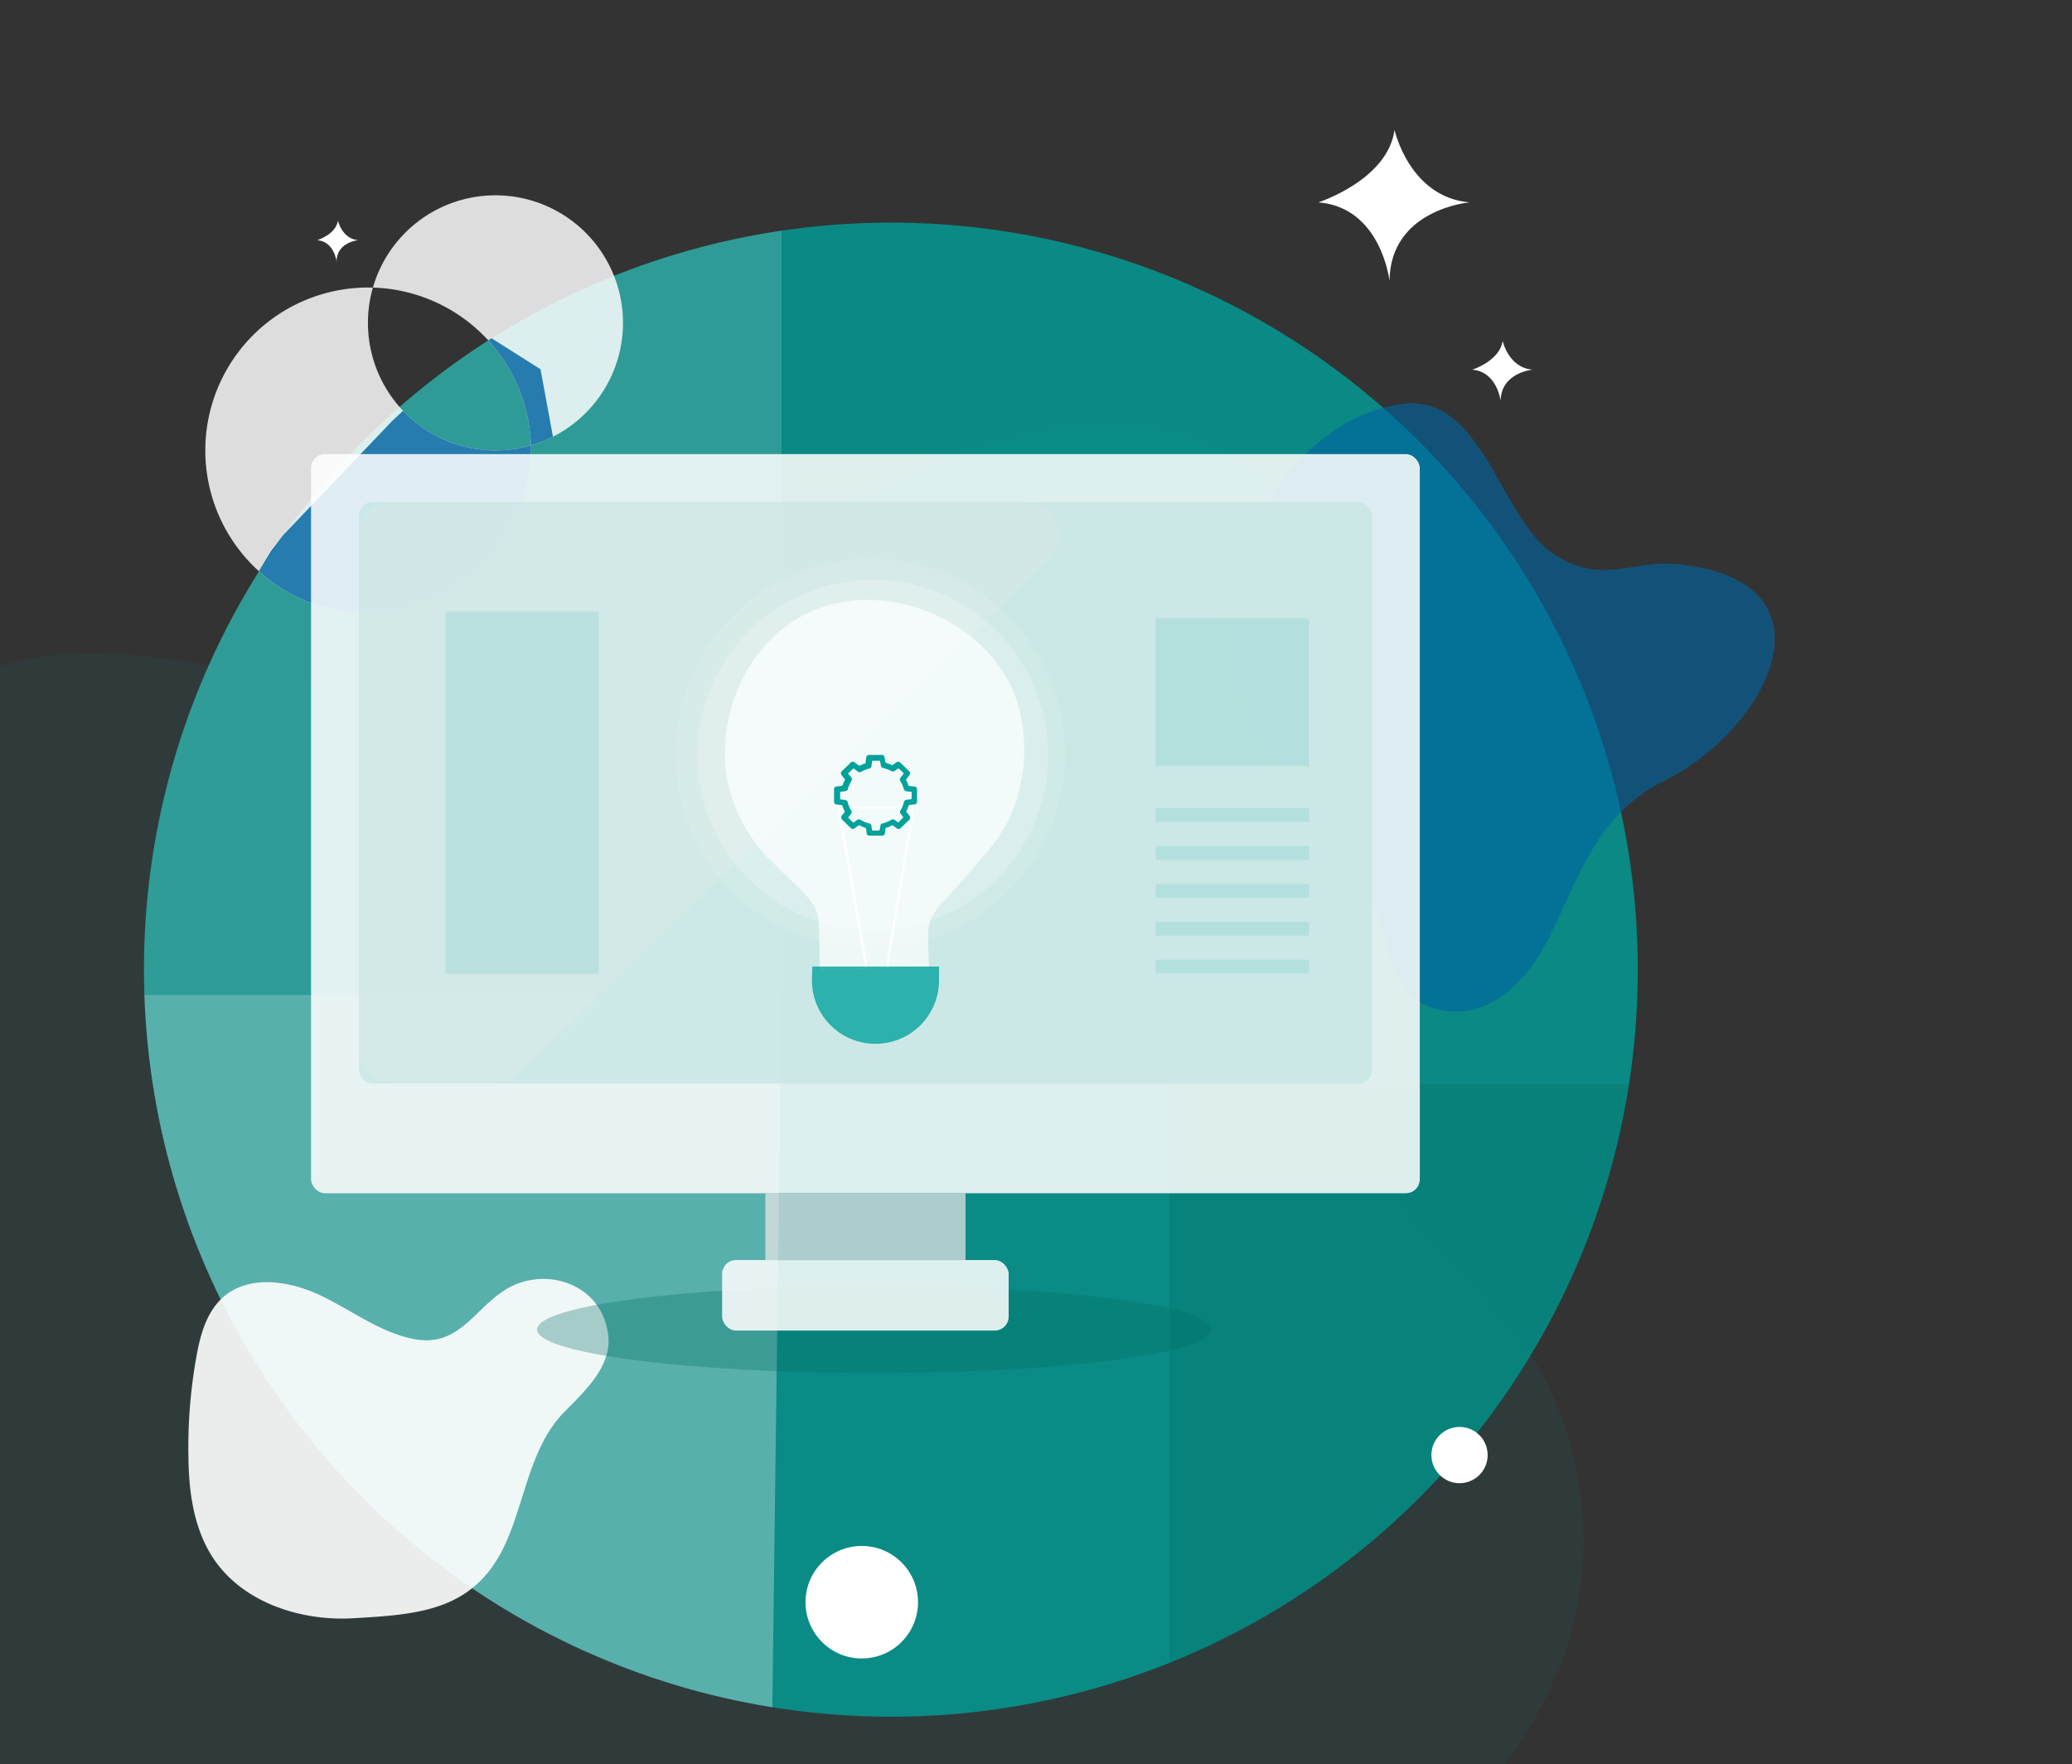 <svg xmlns="http://www.w3.org/2000/svg" width="852.099" height="725.454" viewBox="0 0 852.099 725.454">
    <rect x="0" y="0" width="852.099" height="725.454" fill="#333333" stroke="none"/>
    <defs>
        <style>
            .cls-1,.cls-26{fill:none}.cls-2{clip-path:url(#clip-path)}.cls-20,.cls-22,.cls-3,.cls-4{fill:#00a19b}.cls-3{opacity:.08}.cls-17,.cls-4{opacity:.78}.cls-5{opacity:.83}.cls-12,.cls-13,.cls-16,.cls-23,.cls-24,.cls-25,.cls-6,.cls-9{fill:#fff}.cls-7{clip-path:url(#clip-path-2)}.cls-10,.cls-8{fill:#0065a1}.cls-9{opacity:.9}.cls-10{opacity:.63}.cls-11{clip-path:url(#clip-path-3)}.cls-12{opacity:.15}.cls-13{opacity:.32}.cls-14,.cls-15{fill:#006e63}.cls-14{opacity:.3}.cls-15{opacity:.31}.cls-16{opacity:.86}.cls-17{fill:#c5e7e4}.cls-18,.cls-19{fill:#e9e8e8}.cls-18{opacity:.23}.cls-19{opacity:.72}.cls-20,.cls-21{opacity:.12}.cls-23{opacity:.68}.cls-24{opacity:.1}.cls-25{opacity:.22}.cls-26{stroke:#fff;stroke-miterlimit:10}
        </style>
        <clipPath id="clip-path">
            <path id="Rectangle_22" d="M0 0h852.099v725.454H0z" class="cls-1" data-name="Rectangle 22"/>
        </clipPath>
        <clipPath id="clip-path-2">
            <path id="Path_95" d="M43.31 305.756l7.512-12.288 5.088-6.744 45.023-47.135 25.823-24.071 14.76-9.648 20.135 12.744 9.6 52.007-49.487 60.143-18.164 6.263-31.319-4.368z" class="cls-1" data-name="Path 95" transform="translate(-43.31 -205.87)"/>
        </clipPath>
        <clipPath id="clip-path-3">
            <circle id="Ellipse_19" cx="307.168" cy="307.168" r="307.168" class="cls-1" data-name="Ellipse 19"/>
        </clipPath>
    </defs>
    <g id="Group_27" data-name="Group 27" transform="translate(0 -315)">
        <g id="Group_16" class="cls-2" data-name="Group 16" transform="translate(0 315)">
            <path id="Path_92" d="M45.912 806.661s-164.9-42.407-57.767-218.394c24.5-40.247 59.759-75.55 51.959-129.6-2.784-19.2-10.464-37.223-11.424-56.591-6.5-130.653 173.18-50.231 230.01-50.615 74.782-.36 122.949-75.19 190.147-102.621 58.247-23.735 107.541-28.8 153.6 18.7 26.4 27.119 31.7 67.366 27.431 105.933-4.8 44.447-25.655 98.974-8.808 142.772 18.72 48.575 65.47 70.462 85.726 118.485 14.544 34.487 15.816 75.406 1.56 110.181-9.1 22.2-31.8 61.8-56.375 61.8z" class="cls-3" data-name="Path 92" transform="translate(-67.248 -58.672)"/>
        </g>
        <circle id="Ellipse_17" cx="307.168" cy="307.168" r="307.168" class="cls-4" data-name="Ellipse 17" transform="translate(59.207 406.533)"/>
        <g id="Group_17" class="cls-5" data-name="Group 17" transform="translate(84.43 433.22)">
            <path id="Path_93" d="M102.066 331.145a66.982 66.982 0 1 1 67.078-67.022 66.982 66.982 0 0 1-67.078 67.022zm0-119.421a52.443 52.443 0 1 0 0-.024z" class="cls-6" data-name="Path 93" transform="translate(-35.18 -197.18)"/>
        </g>
        <g id="Group_18" class="cls-7" data-name="Group 18" transform="translate(103.941 454.076)">
            <path id="Path_94" d="M102.066 331.145a66.982 66.982 0 1 1 67.078-67.022 66.982 66.982 0 0 1-67.078 67.022zm0-119.421a52.443 52.443 0 1 0 0-.024z" class="cls-8" data-name="Path 94" transform="translate(-54.692 -218.035)"/>
        </g>
        <path id="Path_96" d="M32.794 421.428a210.567 210.567 0 0 1 2.76-22.271c1.608-9.024 4.152-18.552 11.04-24.623 10.632-9.36 27.287-6.792 40.079-.7s24.431 15.216 38.4 17.928c18.672 3.6 24.935-12.912 38.4-20.784 15.792-9.192 38.879-2.136 41.471 19.2 1.512 12.312-8.928 22.415-17.712 31.2-15.192 15.168-16.416 38.687-26.015 57.527-12.936 24.839-35.255 26.135-61.126 27.647-22.1 1.272-46.079-6.72-58.007-25.343-7.632-12-9.6-26.591-9.768-40.8-.122-6.261.022-12.645.478-18.981z" class="cls-9" data-name="Path 96" transform="translate(45.181 473.828)"/>
        <path id="Path_97" d="M216.239 278.675c10.584-29.975 35.615-58.2 66.238-61.486 32.5-3.5 39.647 48.287 62.063 62.254 20.063 12.5 31.055 1.7 50.591 3.744 67.414 7.008 37.319 67.606-5.64 88.966-28.271 14.04-34.823 39.263-47.879 65.158-9.24 18.288-26.231 35.375-48.119 28.151-15.816-5.208-17.064-25.9-22.223-39.023-16.8-42.407-60.79-69.6-60.478-118.629a90.094 90.094 0 0 1 5.447-29.135z" class="cls-10" data-name="Path 97" transform="translate(295.092 263.814)"/>
        <circle id="Ellipse_18" cx="23.135" cy="23.135" r="23.135" class="cls-6" data-name="Ellipse 18" transform="translate(331.264 950.647)"/>
        <g id="Group_19" class="cls-11" data-name="Group 19" transform="translate(59.207 406.533)">
            <path id="Path_98" d="M302 227.682v314.272H13.86V271.961l198.619-113.3z" class="cls-12" data-name="Path 98" transform="translate(-39.803 -224.418)"/>
        </g>
        <g id="Group_20" class="cls-11" data-name="Group 20" transform="translate(59.207 406.533)">
            <path id="Path_99" d="M313.686 318.37l-4.68 362.7-138.237-65.9L5.51 424.591V318.37z" class="cls-13" data-name="Path 99" transform="translate(-51.493 -.834)"/>
        </g>
        <g id="Group_21" class="cls-11" data-name="Group 21" transform="translate(59.207 406.533)">
            <path id="Rectangle_23" d="M0 0h259.961v259.961H0z" class="cls-14" data-name="Rectangle 23" transform="translate(421.717 354.375)"/>
        </g>
        <circle id="Ellipse_22" cx="11.568" cy="11.568" r="11.568" class="cls-6" data-name="Ellipse 22" transform="translate(588.657 901.712)"/>
        <ellipse id="Ellipse_23" cx="138.741" cy="17.88" class="cls-15" data-name="Ellipse 23" rx="138.741" ry="17.88" transform="translate(220.842 843.778)"/>
        <path id="Path_100" d="M54.37 193.774s7.728-2.4 8.472-8.064c0 0 1.68 7.512 8.352 8.064 0 0-8.808.744-8.9 8.736-.004 0-.94-8.184-7.924-8.736z" class="cls-6" data-name="Path 100" transform="translate(76.115 219.983)"/>
        <path id="Path_101" d="M225.91 199.963s28.559-9.192 31.319-29.783c0 0 6.168 27.719 30.887 29.783 0 0-32.615 2.736-32.951 32.255 0-.072-3.432-30.191-29.255-32.255z" class="cls-6" data-name="Path 101" transform="translate(316.26 198.242)"/>
        <path id="Path_102" d="M252.28 218.176s11.4-3.648 12.48-11.856c0 0 2.4 11.04 12.312 11.856 0 0-12.984 1.1-13.128 12.864 0-.001-1.368-12.048-11.664-12.864z" class="cls-6" data-name="Path 102" transform="translate(353.177 248.836)"/>
        <rect id="Rectangle_24" width="455.965" height="303.904" class="cls-16" data-name="Rectangle 24" rx="5.72" transform="translate(127.917 501.714)"/>
        <rect id="Rectangle_25" width="416.678" height="239.202" class="cls-17" data-name="Rectangle 25" rx="5.72" transform="translate(147.572 521.346)"/>
        <path id="Path_103" d="M335.683 233.9H75.218a13.752 13.752 0 0 0-13.728 13.752v211.723A13.728 13.728 0 0 0 75.218 473.1h42.119a13.824 13.824 0 0 0 9.6-3.864l218.394-211.744a13.728 13.728 0 0 0-9.648-23.591z" class="cls-18" data-name="Path 103" transform="translate(86.082 287.446)"/>
        <path id="Rectangle_26" d="M0 0h82.318v27.455H0z" class="cls-19" data-name="Rectangle 26" transform="translate(314.752 805.619)"/>
        <rect id="Rectangle_27" width="117.837" height="28.991" class="cls-16" data-name="Rectangle 27" rx="5.72" transform="translate(296.969 833.098)"/>
        <path id="Rectangle_28" d="M0 0h63.07v148.988H0z" class="cls-20" data-name="Rectangle 28" transform="translate(183.163 566.465)"/>
        <path id="Rectangle_29" d="M0 0h63.07v60.838H0z" class="cls-20" data-name="Rectangle 29" transform="translate(475.26 569.249)"/>
        <g id="Group_22" class="cls-21" data-name="Group 22" transform="translate(475.26 647.295)">
            <path id="Rectangle_30" d="M0 0h63.07v5.664H0z" class="cls-22" data-name="Rectangle 30"/>
        </g>
        <g id="Group_23" class="cls-21" data-name="Group 23" transform="translate(475.26 662.87)">
            <path id="Rectangle_31" d="M0 0h63.07v5.664H0z" class="cls-22" data-name="Rectangle 31"/>
        </g>
        <g id="Group_24" class="cls-21" data-name="Group 24" transform="translate(475.26 678.446)">
            <path id="Rectangle_32" d="M0 0h63.07v5.664H0z" class="cls-22" data-name="Rectangle 32"/>
        </g>
        <g id="Group_25" class="cls-21" data-name="Group 25" transform="translate(475.26 694.022)">
            <path id="Rectangle_33" d="M0 0h63.07v5.664H0z" class="cls-22" data-name="Rectangle 33"/>
        </g>
        <g id="Group_26" class="cls-21" data-name="Group 26" transform="translate(475.26 709.573)">
            <path id="Rectangle_34" d="M0 0h63.07v5.664H0z" class="cls-22" data-name="Rectangle 34"/>
        </g>
        <path id="Path_104" d="M208.2 401.506c-.144 0-.528-13.392-.408-14.688.552-5.784 3.1-8.712 6.864-12.792 6.024-6.528 11.76-13.344 17.616-20.016 13.152-14.9 17.544-36.479 13.608-55.727-7.68-37.559-55.391-58.751-88.99-41.495-24.479 12.552-36.767 42.839-31.415 69.334a64.8 64.8 0 0 0 19.32 33.431c5.592 6.288 14.256 11.76 17.376 19.9.936 2.4 1.2 23.663.84 23.687z" class="cls-23" data-name="Path 104" transform="translate(173.921 310.971)"/>
        <path id="Path_105" d="M139.275 313.52H191.4v5.64a26.087 26.087 0 0 1-26.183 26.111 26.087 26.087 0 0 1-26.087-26.4z" class="cls-4" data-name="Path 105" transform="translate(194.773 398.909)"/>
        <circle id="Ellipse_24" cx="80.158" cy="80.158" r="80.158" class="cls-24" data-name="Ellipse 24" transform="translate(277.721 544.793)"/>
        <circle id="Ellipse_25" cx="72.094" cy="72.094" r="72.094" class="cls-25" data-name="Ellipse 25" transform="translate(286.841 553.361)"/>
        <path id="Path_106" d="M154.814 351.71l-10.872-62.254a2.76 2.76 0 0 1 2.712-3.216h24.335a2.736 2.736 0 0 1 2.688 3.192l-10.343 62.278" class="cls-26" data-name="Path 106" transform="translate(201.457 360.719)"/>
        <path id="Path_107" d="M145.825 303.041a1.128 1.128 0 0 1 .288-.816l1.056-1.32a.576.576 0 0 0 0-.768 9.044 9.044 0 0 1-.768-1.872.48.48 0 0 0-.5-.384l-1.944-.264a1.08 1.08 0 0 1-1.032-1.128v-5.112a1.128 1.128 0 0 1 1.1-1.152c.648 0 1.3-.192 1.944-.24a.552.552 0 0 0 .528-.408 9.816 9.816 0 0 1 .816-1.848.432.432 0 0 0 0-.552 20.115 20.115 0 0 1-1.248-1.584 1.176 1.176 0 0 1 .12-1.7c1.152-1.152 2.4-2.28 3.5-3.408a1.2 1.2 0 0 1 1.728-.12l1.656 1.224a.48.48 0 0 0 .576 0 10.493 10.493 0 0 1 1.872-.744.5.5 0 0 0 .408-.5 17.938 17.938 0 0 1 .24-1.944 1.152 1.152 0 0 1 1.272-1.128h5.016a1.128 1.128 0 0 1 1.272 1.008 11.478 11.478 0 0 0 .312 1.776.528.528 0 0 0 .432.528q1.008.336 1.944.72a.624.624 0 0 0 .744 0l1.344-.936a1.248 1.248 0 0 1 1.752.144l3.408 3.312a1.248 1.248 0 0 1 .12 1.92c-.36.48-.72.96-1.1 1.416a.552.552 0 0 0 0 .7 9.029 9.029 0 0 1 .768 1.776.5.5 0 0 0 .48.384l1.944.24a1.152 1.152 0 0 1 1.176 1.272v4.8a1.152 1.152 0 0 1-1.128 1.272l-1.824.216a.576.576 0 0 0-.552.456 9.407 9.407 0 0 1-.768 1.848.528.528 0 0 0 0 .72c.36.432.7.864 1.032 1.32a1.176 1.176 0 0 1 0 1.8c-1.152 1.152-2.4 2.28-3.5 3.408a1.2 1.2 0 0 1-1.68 0l-1.392-1.032a.552.552 0 0 0-.7 0 9.337 9.337 0 0 1-2.016.816.576.576 0 0 0-.456.576 11.937 11.937 0 0 1-.264 1.824 1.032 1.032 0 0 1-1.08.888h-5.208a1.08 1.08 0 0 1-1.2-1.056c0-.576-.168-1.128-.216-1.68a.576.576 0 0 0-.5-.552 9.714 9.714 0 0 1-1.992-.84.552.552 0 0 0-.7 0l-1.392 1.032a1.2 1.2 0 0 1-1.68 0l-3.552-3.456a1.1 1.1 0 0 1-.456-.84zm23.423 1.992l.192-.12 1.824-1.8c.192-.168 0-.312 0-.456l-.96-1.248a1.2 1.2 0 0 1 0-1.464 12 12 0 0 0 1.368-3.288 1.128 1.128 0 0 1 1.008-.936l1.776-.24c.288 0 .384-.144.384-.408v-2.232c0-.336-.144-.456-.456-.48a6.763 6.763 0 0 1-1.68-.192 1.2 1.2 0 0 1-1.1-.912 12.554 12.554 0 0 0-1.416-3.24 1.08 1.08 0 0 1 0-1.224 15.255 15.255 0 0 1 1.2-1.584c.216-.288.12-.408 0-.6l-1.728-1.656c-.192-.192-.336-.144-.5 0l-1.224.816a1.272 1.272 0 0 1-1.44.12 16.58 16.58 0 0 0-3.408-1.272 1.152 1.152 0 0 1-.936-.984 11.768 11.768 0 0 0-.264-1.56c-.072-.528-.144-.456-.48-.432H159c-.312 0-.456 0-.48.432s-.144 1.152-.216 1.728a1.152 1.152 0 0 1-.96 1.08 13.218 13.218 0 0 0-3.144 1.248 1.344 1.344 0 0 1-1.656-.12L151.2 283c-.216-.168-.336-.216-.552 0s-1.1 1.1-1.68 1.632-.192.384 0 .6.7.84 1.032 1.272a1.272 1.272 0 0 1 0 1.56 11.807 11.807 0 0 0-1.368 3.144 1.224 1.224 0 0 1-1.176.96l-1.608.216c-.312 0-.432 0-.432.408v2.4c0 .288.144.36.384.384s.936.144 1.416.168a1.368 1.368 0 0 1 1.392 1.2 10.393 10.393 0 0 0 1.32 3.1 1.2 1.2 0 0 1 0 1.464l-.984 1.248a.34.34 0 0 0 0 .528c.576.528 1.128 1.08 1.68 1.632a.336.336 0 0 0 .528 0c.384-.312.816-.576 1.176-.888a1.344 1.344 0 0 1 1.632 0 11.713 11.713 0 0 0 3.408 1.392 1.128 1.128 0 0 1 .936 1.056c0 .48.168.96.192 1.44s.144.456.48.432h1.752c.96 0 .96 0 1.1-.936l.144-.96a1.1 1.1 0 0 1 .912-1.032 12 12 0 0 0 3.46-1.42 1.3 1.3 0 0 1 1.536 0l1.224.912z" class="cls-22" data-name="Path 107" transform="translate(200.079 348.142)"/>
    </g>
</svg>
